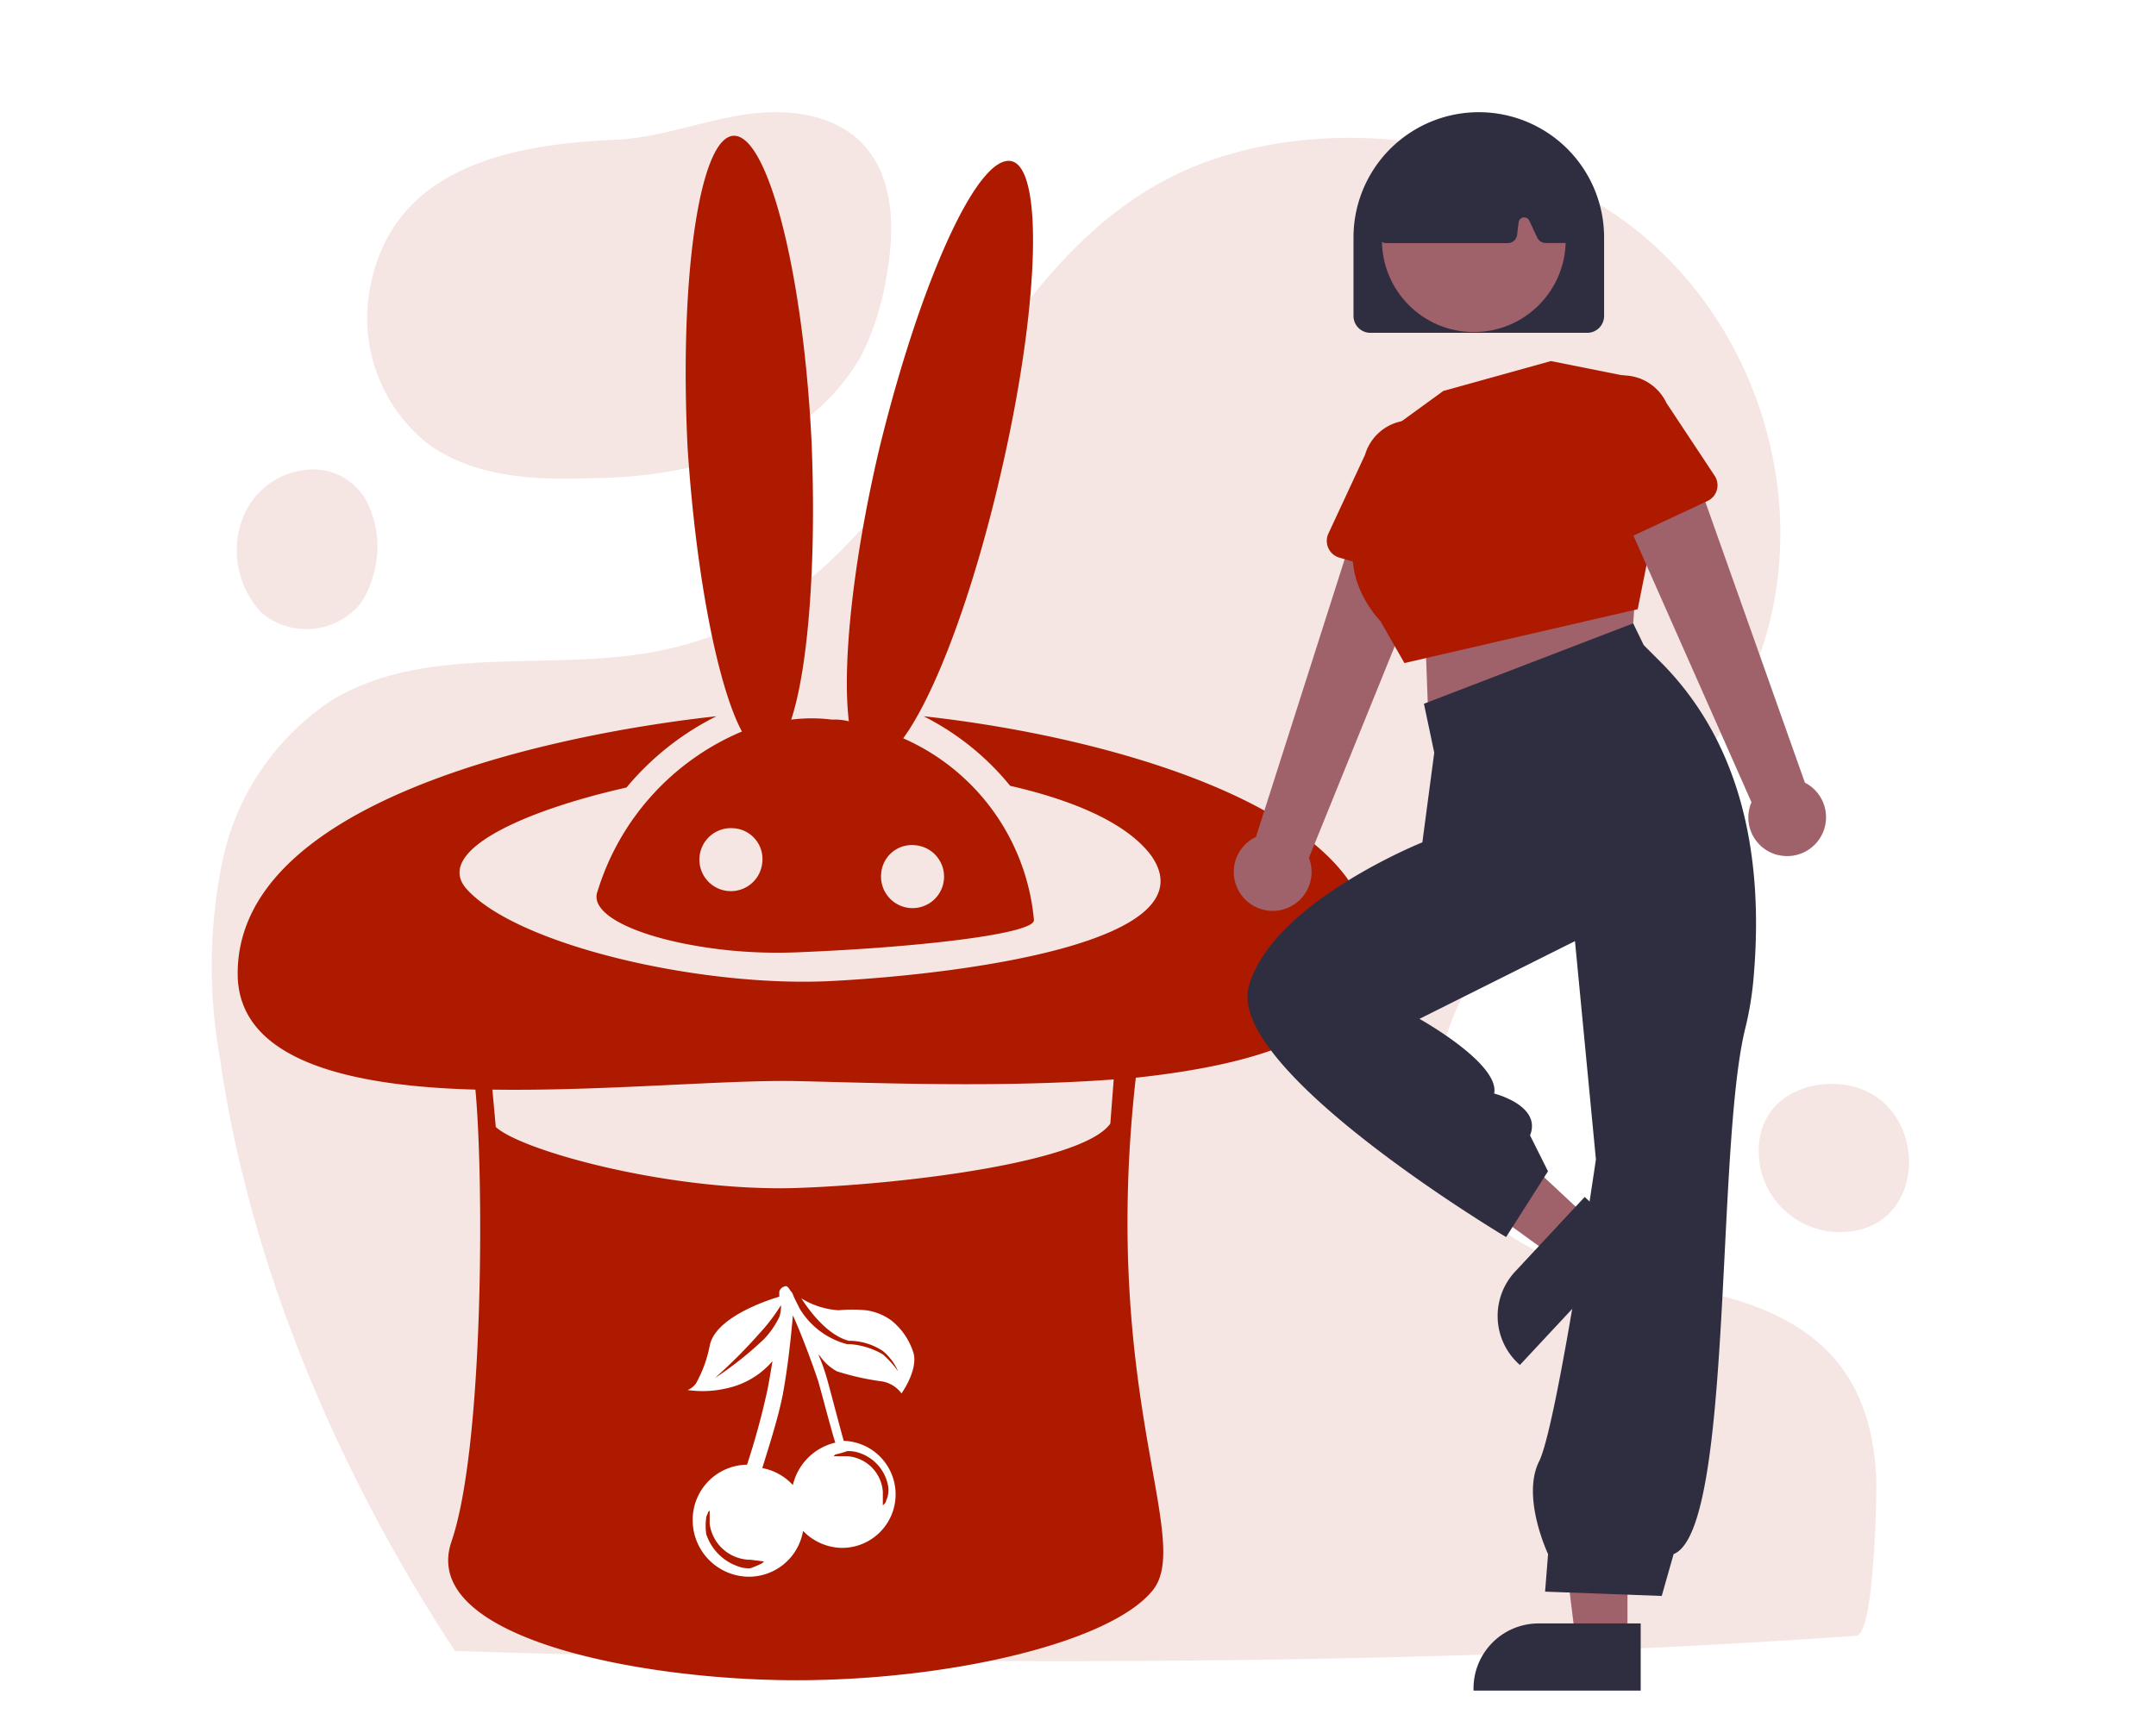 <svg id="Raggruppa_475" data-name="Raggruppa 475" xmlns="http://www.w3.org/2000/svg" width="127" height="101" viewBox="0 0 127 101">
  <rect id="Rettangolo_343" data-name="Rettangolo 343" width="127" height="101" fill="#fff"/>
  <g id="Raggruppa_474" data-name="Raggruppa 474">
    <g id="Raggruppa_390" data-name="Raggruppa 390" transform="translate(-19.325 -48.064)" opacity="0.11">
      <path id="Tracciato_94" data-name="Tracciato 94" d="M73.815,64.979a9.464,9.464,0,0,0,3.352,9.2c2.695,1.994,6.288,2.191,9.64,2.059a28.158,28.158,0,0,0,8.961-1.49,12.791,12.791,0,0,0,6.923-5.631,15.516,15.516,0,0,0,1.446-4.294c.592-2.914.679-6.332-1.446-8.413-1.8-1.753-4.6-1.972-7.077-1.556s-4.864,1.336-7.384,1.446C82.074,56.565,75.151,57.924,73.815,64.979Z" transform="translate(-32.682)" fill="#ae1a00"/>
      <path id="Tracciato_95" data-name="Tracciato 95" d="M128.684,149.827c1.052-.088,1.205-8.435,1.161-9.312-.175-3.681-1.4-6.836-4.645-8.873-6.091-3.834-14.088-1.446-19.171-7.427-3.878-4.579-1.884-11.656,1.972-15.6,3.834-3.922,8.764-6.77,12.072-11.152,8.282-11,3.462-27.737-8.873-33.193-6.244-2.761-13.452-3.615-19.96-1.577-15.271,4.776-16.366,25.481-32.733,29.03-6.529,1.424-13.913-.482-19.631,2.98a15.038,15.038,0,0,0-6.441,9.443,30.672,30.672,0,0,0-.153,11.656c1.753,12.291,7.055,24.626,13.847,34.924C73.384,151.558,101.45,151.734,128.684,149.827Z" transform="translate(0 -5.383)" fill="#ae1a00"/>
      <path id="Tracciato_96" data-name="Tracciato 96" d="M42.611,150.791a3.576,3.576,0,0,1,3.7,1.906,5.893,5.893,0,0,1,.307,4.448,5.113,5.113,0,0,1-.679,1.49,4.119,4.119,0,0,1-5.85.57,5.359,5.359,0,0,1-1.139-5.5A4.475,4.475,0,0,1,42.611,150.791Z" transform="translate(-5.356 -75.033)" fill="#ae1a00"/>
      <path id="Tracciato_97" data-name="Tracciato 97" d="M452,316c5.981-.022,6.2,9.29-.066,8.7a4.794,4.794,0,0,1-4.141-3.812C447.223,317.621,449.567,316,452,316Z" transform="translate(-324.783 -204.069)" fill="#ae1a00"/>
    </g>
    <g id="Raggruppa_418" data-name="Raggruppa 418" transform="translate(-0.196 6.401)">
      <g id="Raggruppa_417" data-name="Raggruppa 417">
        <g id="Raggruppa_416" data-name="Raggruppa 416">
          <path id="Tracciato_1085" data-name="Tracciato 1085" d="M54.6,35.8a15.662,15.662,0,0,1,5.1,4.1c3.5.8,6.8,2.1,8.3,4.1,3.6,5.1-11.1,7-18.8,7.4S30.7,49.3,27.7,46c-2-2.2,3.2-4.6,9.4-6a16.433,16.433,0,0,1,5.3-4.2c-10,1.1-28.5,5.1-28.2,15.4.2,4.9,6.6,6.4,14,6.6.5,5.3.5,21-1.4,26.6-2,5.7,11.1,8.2,20.3,8.2,9,0,18.5-2.2,21-5.3,2.4-3-3.1-11.5-1-30.2,7.4-.8,13.6-2.7,13.8-7.7C81.1,41.6,66.4,37.1,54.6,35.8ZM47,63.6c-7.4.2-16.1-2.2-17.6-3.6l-.2-2.2c6.6.1,13.9-.6,18-.5,4.5.1,11.9.4,18.6-.1l-.2,2.6C64,62.1,53.3,63.4,47,63.6Z" fill="#ae1a00" fill-rule="evenodd"/>
          <path id="Tracciato_1086" data-name="Tracciato 1086" d="M43.9,36.7a14.967,14.967,0,0,0-8.5,9.4c-.6,1.5,2.9,3,7.8,3.5a29.108,29.108,0,0,0,4.2.1c7.2-.3,13.8-1.1,13.7-1.9a12.966,12.966,0,0,0-7.7-10.7c1.9-2.6,4.1-8.5,5.7-15.4,2.3-9.8,2.6-18.1.7-18.6-2-.5-5.4,7.1-7.8,16.9-1.6,6.8-2.2,12.9-1.8,16.1a3.4,3.4,0,0,0-1-.1,9.638,9.638,0,0,0-2.4,0c1-3,1.5-9.3,1.2-16.4-.5-10.1-2.6-18.1-4.6-18S40.2,10,40.7,20C41.2,27.6,42.5,34.1,43.9,36.7Zm10.2,6.7a1.856,1.856,0,1,1-2,1.7A1.814,1.814,0,0,1,54.1,43.4Zm-9,1a1.856,1.856,0,1,1-1.7-2A1.814,1.814,0,0,1,45.1,44.4Z" fill="#ae1a00" fill-rule="evenodd"/>
        </g>
      </g>
    </g>
    <path id="Tracciato_1087" data-name="Tracciato 1087" d="M54,73.3a3.96,3.96,0,0,0-1.3-1.9,3.268,3.268,0,0,0-1.5-.6,8.552,8.552,0,0,0-1.6,0,4.712,4.712,0,0,1-2.2-.7c1.3,2,2.4,2.4,2.8,2.5h.1a3.637,3.637,0,0,1,1.9.6,3.208,3.208,0,0,1,.9,1.2,5.8,5.8,0,0,0-.9-1,4.5,4.5,0,0,0-1.9-.6h-.2a4.623,4.623,0,0,1-2.8-2.1l-.3-.6c-.1-.2-.1-.3-.2-.4s-.2-.4-.4-.3a.451.451,0,0,0-.3.3V70c-1,.3-3.8,1.3-4.1,2.9a7.477,7.477,0,0,1-.8,2.2,1.076,1.076,0,0,1-.5.4,6.2,6.2,0,0,0,2.3-.1,4.927,4.927,0,0,0,2.7-1.6c-.1.6-.2,1.2-.3,1.7a43.551,43.551,0,0,1-1.2,4.4A3.244,3.244,0,0,0,41,83.2a3.329,3.329,0,0,0,3.3,3.3,3.235,3.235,0,0,0,3.2-2.7,3.246,3.246,0,0,0,2.2,1,3.154,3.154,0,0,0,.3-6.3h-.1c-.1-.3-.8-3-1-3.7a12.13,12.13,0,0,0-.5-1.4l.1.1a2.836,2.836,0,0,0,1,.9,15.619,15.619,0,0,0,2.7.6,1.806,1.806,0,0,1,1.1.7S54.3,74.3,54,73.3Zm-8.8-.8a20.728,20.728,0,0,1-2.9,2.3,29.75,29.75,0,0,0,2.6-2.6,10.917,10.917,0,0,0,1.3-1.7,1.952,1.952,0,0,1-.1.7A5.084,5.084,0,0,1,45.2,72.5Zm0,13.1-.1.1a4.874,4.874,0,0,1-.7.3,1.7,1.7,0,0,1-.7-.1A3,3,0,0,1,41.8,84a3.334,3.334,0,0,1,0-1c0-.1.1-.2.1-.3l.1-.1h0v.8a2.444,2.444,0,0,0,2.3,2.1h.1l.8.1Zm4.9-6.5a1.952,1.952,0,0,1,.7.1,2.523,2.523,0,0,1,1.7,1.9,1.412,1.412,0,0,1-.1.9.349.349,0,0,1-.1.2l-.1.1h0v-.8a2.258,2.258,0,0,0-2.1-2.1h-.8l.1-.1A6.374,6.374,0,0,0,50.1,79.1Zm-.7-.5a3.353,3.353,0,0,0-2.5,2.5,3.247,3.247,0,0,0-1.8-1c.3-1,.9-2.8,1.2-4.3.3-1.6.5-3.5.6-4.7.5,1.1,1.1,2.7,1.5,3.9C48.6,75.7,49.2,78,49.4,78.6Z" transform="translate(-0.196 6.401)" fill="#fff"/>
    <g id="Raggruppa_419" data-name="Raggruppa 419" transform="translate(-966.916 1400.482)">
      <path id="Tracciato_1093" data-name="Tracciato 1093" d="M724.011,414.2a2.276,2.276,0,0,1,.887-3.376l6.307-19.749,4.393,2.282-7.581,18.7a2.289,2.289,0,0,1-4.006,2.148Z" transform="translate(316 -1761.992)" fill="#9f616a"/>
      <path id="Tracciato_1094" data-name="Tracciato 1094" d="M747.927,377.369a1.019,1.019,0,0,1,0-.85l2.16-4.645a2.834,2.834,0,0,1,5.44,1.594l-.722,5.088a1.021,1.021,0,0,1-1.3.835l-4.942-1.464A1.02,1.02,0,0,1,747.927,377.369Z" transform="translate(297.236 -1745.557)" fill="#ae1a00"/>
      <path id="Tracciato_1095" data-name="Tracciato 1095" d="M599.2,209.183l-.352,4.933-11.98,4.228-.176-4.757Z" transform="translate(464.181 -1576.587)" fill="#9f616a"/>
      <path id="Tracciato_1096" data-name="Tracciato 1096" d="M756.014,358.992l3.876-2.819,6.342-1.762,5.285,1.057.881,8.28-1.057,5.285L757.6,372.206l-1.409-2.466s-3.171-3.171-.7-6.695Z" transform="translate(292.044 -1733.62)" fill="#ae1a00"/>
      <path id="Tracciato_1097" data-name="Tracciato 1097" d="M754.8,301.572v-4.627a7.381,7.381,0,0,1,14.762,0v4.627a.993.993,0,0,1-.991.991H755.8A.993.993,0,0,1,754.8,301.572Z" transform="translate(291.844 -1683.435)" fill="#2f2e41"/>
      <circle id="Ellisse_140" data-name="Ellisse 140" cx="5.411" cy="5.411" r="5.411" transform="translate(1048.321 -1391.739)" fill="#9f616a"/>
      <path id="Tracciato_1098" data-name="Tracciato 1098" d="M761.085,300.666a.551.551,0,0,1-.129-.439l.641-4.464a.551.551,0,0,1,.312-.423,11.172,11.172,0,0,1,9.862-.006.555.555,0,0,1,.315.449l.428,4.469a.551.551,0,0,1-.548.6H770.88a.553.553,0,0,1-.5-.318l-.468-1a.33.33,0,0,0-.627.1l-.093.74a.552.552,0,0,1-.547.483H761.5a.551.551,0,0,1-.416-.19Z" transform="translate(287.087 -1687.015)" fill="#2f2e41"/>
      <path id="Tracciato_1099" data-name="Tracciato 1099" d="M831.319,403.474a2.276,2.276,0,0,1-1.577-3.114L821.35,381.4l4.8-1.209,6.739,19.015a2.289,2.289,0,0,1-1.57,4.265Z" transform="translate(240.345 -1753.573)" fill="#9f616a"/>
      <path id="Tracciato_1100" data-name="Tracciato 1100" d="M814.745,367.74a1.02,1.02,0,0,1-.56-.639l-1.467-4.908a2.834,2.834,0,0,1,5.127-2.418l2.837,4.285a1.021,1.021,0,0,1-.418,1.488l-4.669,2.185A1.02,1.02,0,0,1,814.745,367.74Z" transform="translate(247.235 -1736.512)" fill="#ae1a00"/>
      <path id="Tracciato_1101" data-name="Tracciato 1101" d="M623.926,450.034h-3.054l-1.453-11.78h4.508Z" transform="translate(438.857 -1753.864)" fill="#9f616a"/>
      <path id="Tracciato_1102" data-name="Tracciato 1102" d="M795.9,687.338h-9.848v-.125a3.833,3.833,0,0,1,3.833-3.833H795.9Z" transform="translate(267.662 -1988.208)" fill="#2f2e41"/>
      <path id="Tracciato_1103" data-name="Tracciato 1103" d="M589.069,352.859l-2.082,2.234-9.609-6.968,3.073-3.3Z" transform="translate(471.392 -1681.563)" fill="#9f616a"/>
      <path id="Tracciato_1104" data-name="Tracciato 1104" d="M800.357,574.954l-6.714,7.2-.091-.085a3.833,3.833,0,0,1-.191-5.417h0l4.1-4.4Z" transform="translate(262.802 -1902.209)" fill="#2f2e41"/>
      <path id="Tracciato_1105" data-name="Tracciato 1105" d="M750.5,424.069l.977.977c4.886,4.886,6.089,11.661,5.5,18.546a19.27,19.27,0,0,1-.489,3.028c-1.762,7.047-.7,29.6-4.228,31.007l-.7,2.466-6.871-.254.176-2.213s-1.586-3.347-.529-5.461,3.347-17.794,3.347-17.794l-1.233-12.861-9.161,4.581s4.757,2.643,4.4,4.4c0,0,2.819.7,2.114,2.466l1.057,2.114-2.467,3.876s-16.561-9.866-15.151-14.8,10.218-8.457,10.218-8.457l.7-5.285-.608-2.88,12.326-4.738Z" transform="translate(313.241 -1786.54)" fill="#2f2e41"/>
    </g>
  </g>
</svg>
